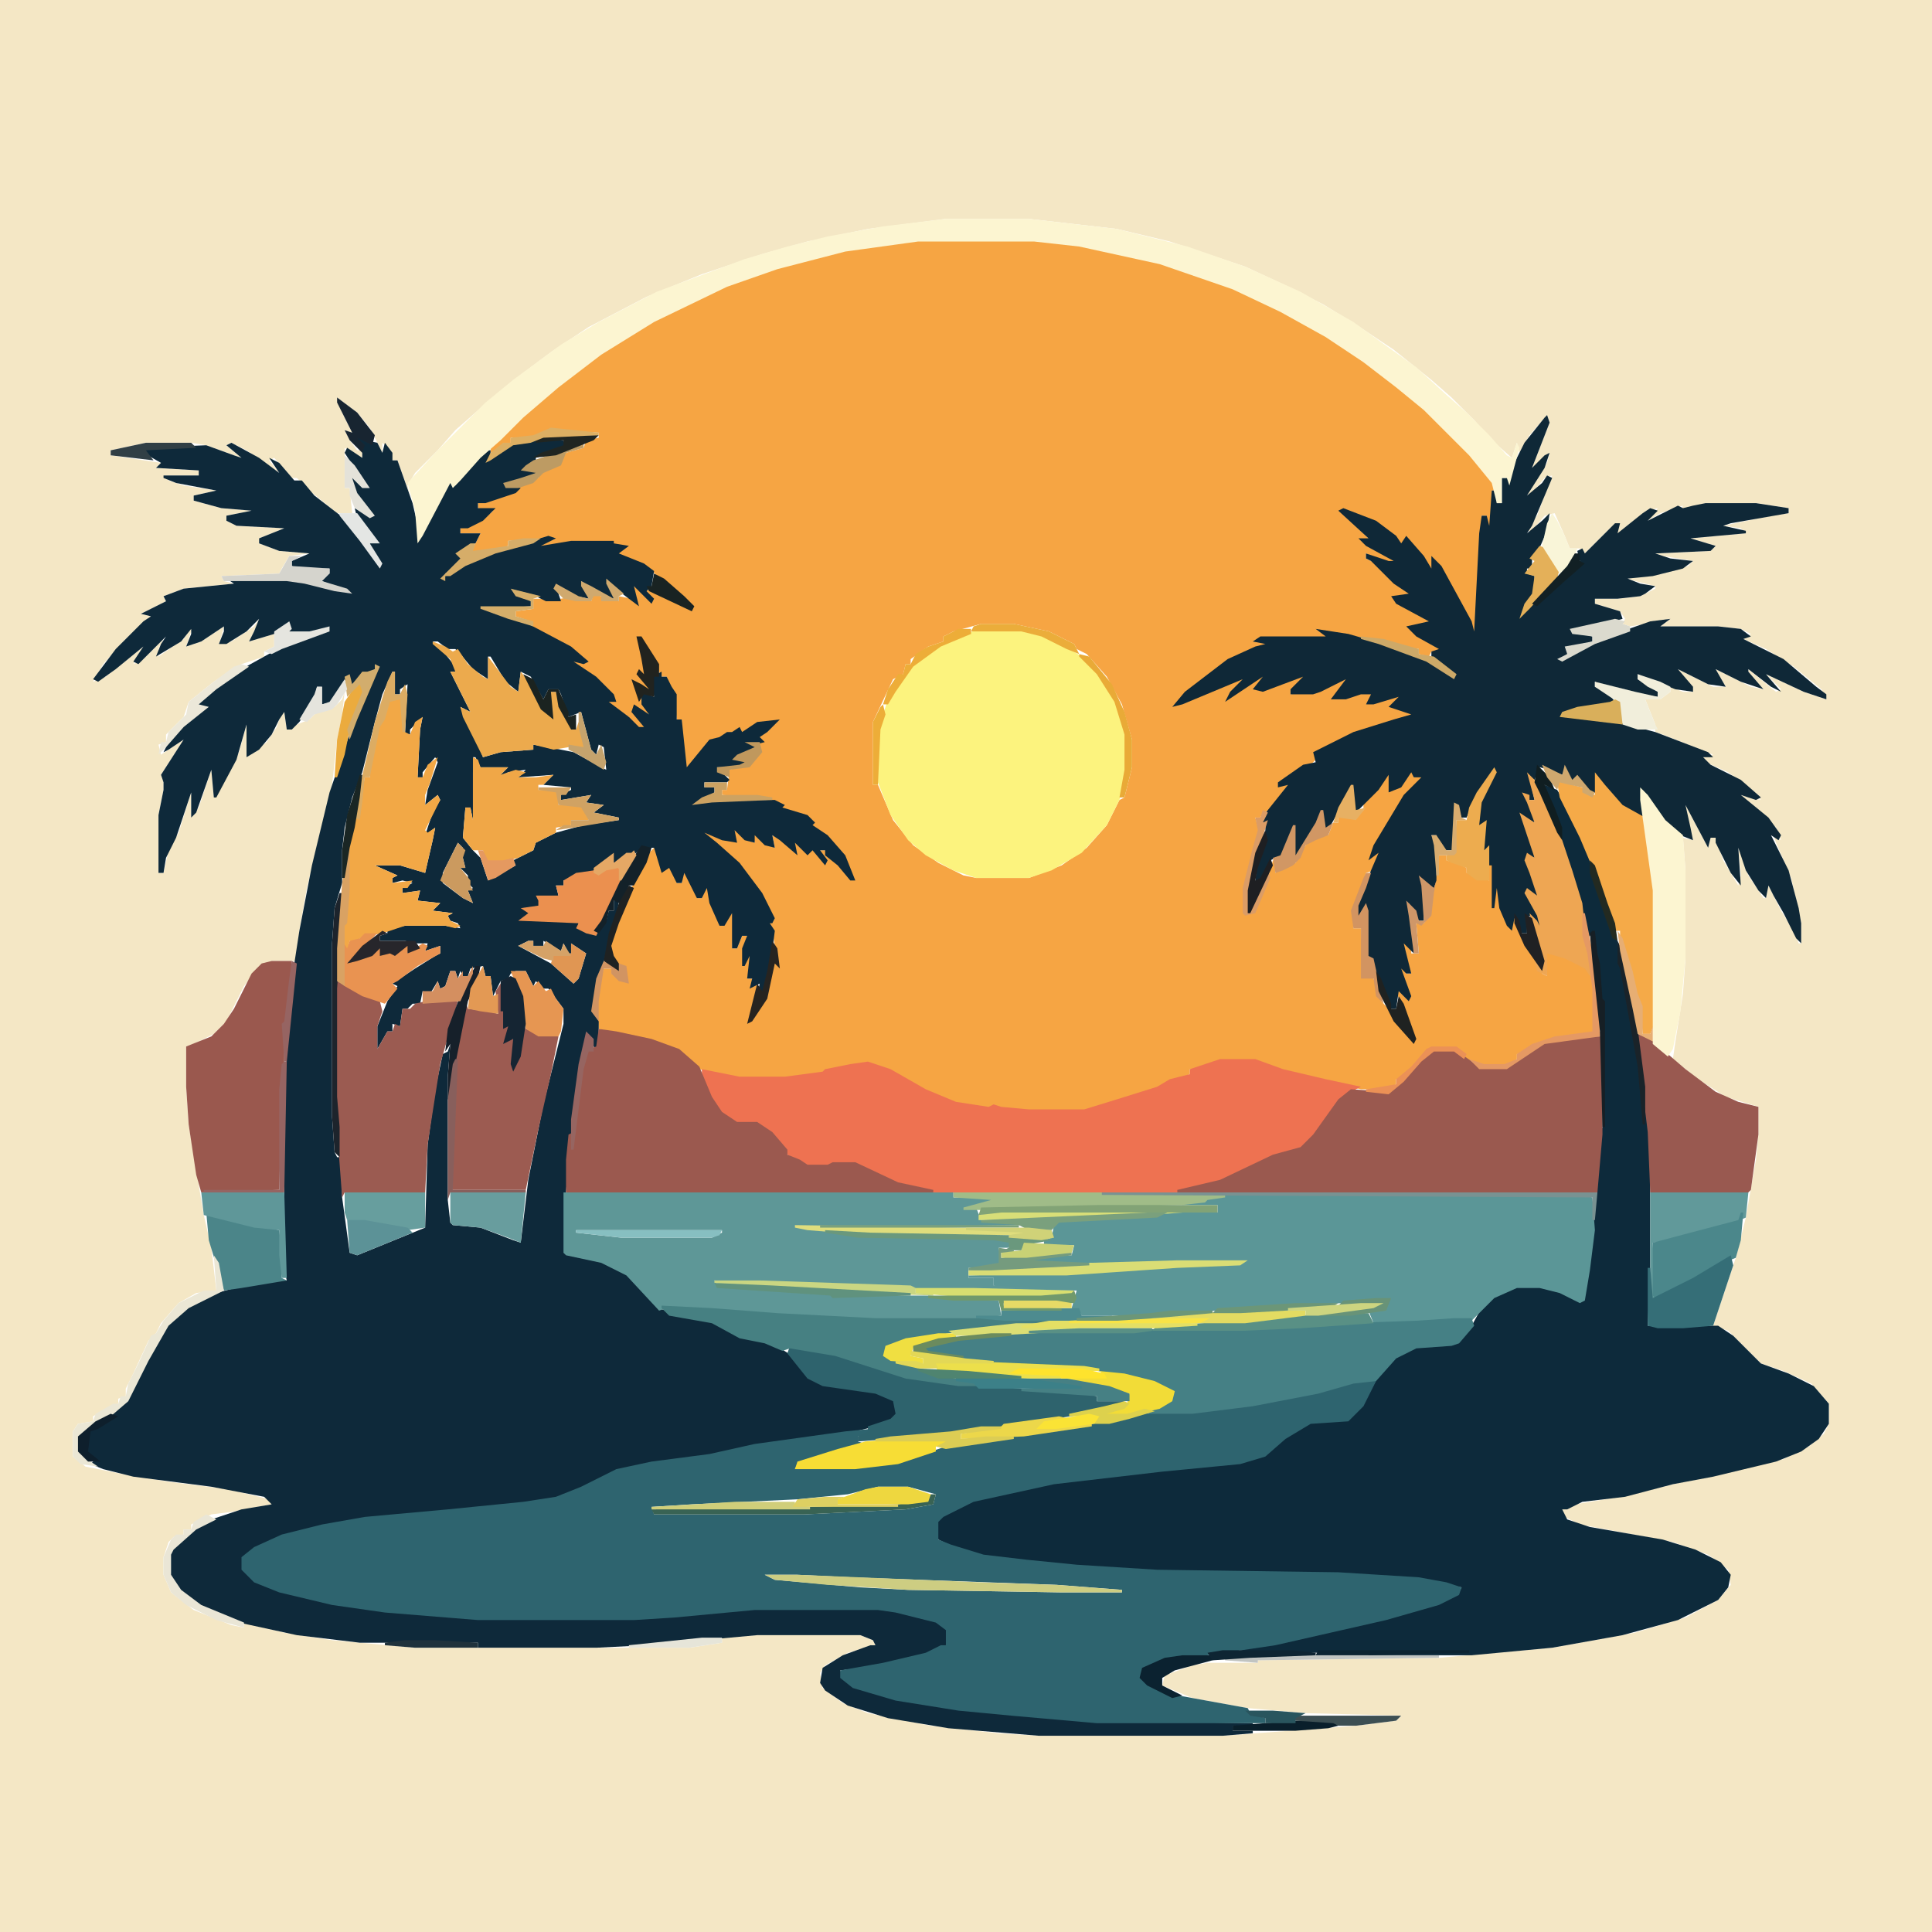<?xml version="1.0" encoding="UTF-8"?>  <svg version="1.1" xmlns="http://www.w3.org/2000/svg" viewBox="0 0 768 768">
  <!-- Created by: https://svgatlas.com --> <path d="M0,0 L768,0 L768,768 L0,768 Z M376,87 L345,91 L321,96 L303,101 L279,109 L257,118 L234,130 L219,140 L203,152 L189,164 L181,171 L174,179 L165,188 L162,193 L163,197 L158,183 L156,183 L155,179 L152,176 L152,180 L147,170 L142,164 L134,158 L136,164 L140,172 L137,171 L139,175 L142,179 L144,179 L144,182 L137,178 L137,194 L139,194 L140,204 L134,204 L123,195 L118,190 L116,190 L109,182 L107,183 L111,188 L98,179 L92,176 L90,177 L96,182 L93,181 L82,177 L76,176 L58,176 L44,179 L44,181 L64,184 L62,186 L79,187 L79,189 L65,189 L67,191 L73,193 L86,195 L77,197 L77,199 L88,202 L100,203 L90,205 L90,207 L94,209 L113,210 L103,214 L103,216 L111,219 L123,220 L115,221 L112,226 L111,228 L88,229 L89,231 L93,232 L73,234 L65,237 L66,239 L56,244 L60,245 L50,254 L41,264 L37,271 L42,269 L52,261 L57,257 L53,264 L57,262 L65,254 L63,258 L63,261 L73,254 L77,248 L75,254 L74,257 L80,255 L89,249 L88,253 L87,256 L92,255 L101,249 L103,246 L101,251 L99,255 L109,252 L109,257 L105,259 L105,261 L96,264 L91,267 L85,271 L75,279 L73,285 L66,292 L66,295 L63,296 L64,300 L73,294 L64,308 L65,311 L65,314 L63,324 L63,347 L65,347 L67,338 L71,331 L76,315 L76,325 L79,321 L84,306 L85,317 L88,313 L95,299 L98,288 L98,301 L106,295 L110,289 L112,283 L113,283 L114,290 L118,288 L123,286 L126,283 L133,281 L136,278 L137,275 L136,284 L134,294 L132,312 L128,328 L122,353 L119,370 L118,382 L108,382 L103,384 L97,392 L90,406 L85,411 L77,415 L74,416 L74,432 L75,447 L81,483 L84,496 L86,513 L78,514 L71,518 L64,526 L62,530 L59,533 L53,546 L50,552 L50,555 L47,556 L47,558 L42,560 L37,563 L37,565 L31,566 L29,569 L29,579 L34,583 L49,586 L67,589 L91,592 L107,596 L108,598 L92,601 L84,602 L80,604 L76,606 L76,608 L73,608 L73,610 L69,611 L67,613 L65,619 L65,626 L68,633 L77,640 L92,646 L97,647 L97,645 L113,649 L132,652 L165,655 L274,655 L287,653 L287,651 L301,650 L342,650 L347,652 L348,654 L337,657 L328,662 L326,665 L327,671 L335,677 L345,681 L370,686 L397,689 L413,690 L486,690 L539,686 L555,684 L557,682 L519,681 L496,679 L474,675 L462,670 L463,666 L474,662 L480,661 L500,661 L500,660 L572,659 L617,655 L650,649 L670,643 L683,636 L688,630 L687,624 L679,618 L665,613 L644,609 L628,606 L622,603 L621,600 L626,598 L638,596 L649,594 L673,588 L684,586 L709,580 L719,575 L725,570 L727,566 L727,558 L720,550 L709,545 L700,542 L695,537 L687,529 L681,527 L690,500 L694,484 L698,461 L699,451 L699,440 L686,436 L675,429 L665,421 L666,414 L669,395 L670,381 L670,346 L669,333 L673,334 L670,323 L670,320 L679,337 L680,333 L682,333 L685,342 L691,352 L692,348 L691,337 L695,348 L701,357 L702,357 L703,352 L708,362 L713,370 L715,375 L716,375 L716,367 L712,349 L706,335 L705,332 L708,334 L706,329 L701,324 L692,316 L700,318 L695,313 L687,307 L678,303 L677,301 L681,300 L661,292 L658,291 L658,288 L654,278 L660,278 L664,275 L664,273 L669,275 L673,275 L671,271 L667,266 L681,273 L686,273 L682,266 L686,268 L696,273 L701,274 L695,267 L695,266 L706,275 L708,274 L702,268 L717,275 L726,278 L724,274 L713,265 L702,258 L693,254 L696,252 L692,250 L683,249 L660,249 L664,246 L654,248 L648,249 L645,248 L646,246 L644,243 L634,240 L634,238 L643,238 L652,237 L658,234 L658,233 L650,231 L647,230 L661,228 L671,225 L673,223 L661,221 L658,220 L680,219 L682,217 L672,214 L694,212 L692,210 L685,209 L704,205 L711,204 L711,202 L698,200 L678,200 L668,203 L669,201 L660,204 L655,207 L659,202 L655,203 L647,209 L642,213 L644,208 L640,210 L630,220 L628,218 L624,218 L622,213 L618,204 L614,205 L609,211 L607,211 L611,205 L617,189 L614,190 L609,196 L607,197 L615,184 L616,180 L609,186 L616,168 L615,165 L608,173 L604,180 L603,176 L601,182 L593,175 L586,167 L577,158 L569,151 L554,139 L539,129 L526,121 L510,113 L495,106 L465,96 L444,91 L409,87 Z " fill="#F4E7C5" transform="translate(0,0)"/> <path d="M0,0 L46,0 L70,3 L96,9 L125,19 L152,32 L168,42 L185,54 L198,65 L208,74 L223,89 L229,97 L230,100 L228,100 L228,114 L226,115 L226,110 L224,110 L222,159 L220,156 L216,146 L205,127 L205,133 L201,128 L194,119 L192,122 L187,117 L182,113 L168,108 L175,115 L180,120 L176,120 L182,123 L191,128 L190,130 L178,125 L178,127 L182,129 L191,138 L197,141 L197,142 L189,143 L197,148 L204,152 L201,154 L195,155 L204,161 L209,163 L209,164 L204,164 L203,166 L199,165 L199,163 L193,162 L180,159 L160,156 L164,159 L136,159 L139,162 L129,165 L119,171 L109,179 L102,185 L127,175 L131,174 L126,179 L124,182 L135,174 L138,174 L134,179 L139,178 L153,173 L155,174 L150,179 L148,179 L148,181 L160,179 L171,174 L169,178 L165,182 L174,181 L179,179 L182,180 L178,185 L189,181 L192,182 L188,186 L196,188 L207,189 L207,190 L189,192 L173,197 L158,204 L159,206 L156,209 L147,214 L143,216 L146,216 L148,217 L140,227 L137,228 L136,230 L134,230 L136,237 L133,246 L130,258 L130,268 L133,268 L139,254 L141,247 L142,247 L142,252 L147,248 L150,248 L154,241 L159,237 L163,237 L165,232 L167,232 L167,230 L174,230 L177,227 L177,224 L184,217 L187,211 L188,211 L188,218 L187,220 L193,216 L196,210 L197,214 L201,213 L195,220 L183,239 L181,244 L184,242 L181,251 L178,252 L175,261 L173,267 L173,274 L176,274 L177,292 L181,294 L184,303 L188,307 L194,316 L197,318 L190,299 L191,297 L195,301 L191,290 L192,288 L194,292 L196,292 L191,280 L192,277 L196,282 L196,284 L199,284 L198,272 L201,272 L203,269 L204,260 L206,253 L207,245 L210,245 L210,247 L216,249 L218,250 L218,252 L227,255 L226,253 L226,247 L229,248 L229,258 L231,257 L232,266 L235,273 L237,270 L244,284 L248,292 L250,293 L249,284 L252,283 L257,285 L266,290 L268,293 L269,298 L269,315 L268,316 L253,318 L244,321 L240,324 L238,324 L238,326 L233,329 L225,329 L218,326 L214,322 L204,322 L198,327 L192,334 L190,334 L190,336 L186,338 L176,338 L162,335 L138,329 L134,327 L120,327 L111,330 L108,330 L108,332 L96,337 L86,341 L73,345 L66,347 L44,347 L33,346 L29,345 L27,346 L12,343 L-5,335 L-15,329 L-24,328 L-29,330 L-37,331 L-38,332 L-53,334 L-71,334 L-87,330 L-95,323 L-106,319 L-127,314 L-128,300 L-125,290 L-122,290 L-122,292 L-117,294 L-116,294 L-117,289 L-120,288 L-123,284 L-121,275 L-115,260 L-107,244 L-104,241 L-102,249 L-101,250 L-99,248 L-96,254 L-96,256 L-94,256 L-93,250 L-91,254 L-88,260 L-88,262 L-86,262 L-85,256 L-83,258 L-81,266 L-79,273 L-76,270 L-73,267 L-74,282 L-72,282 L-70,277 L-68,277 L-69,288 L-67,284 L-66,286 L-68,294 L-66,294 L-66,297 L-64,296 L-66,307 L-66,310 L-61,302 L-59,295 L-58,286 L-56,287 L-58,275 L-61,271 L-60,269 L-58,270 L-65,257 L-73,247 L-83,239 L-87,235 L-80,237 L-73,239 L-74,234 L-68,239 L-65,240 L-66,235 L-61,240 L-57,242 L-58,237 L-54,239 L-49,244 L-50,238 L-45,243 L-44,244 L-42,242 L-39,245 L-39,243 L-37,243 L-32,248 L-27,253 L-29,247 L-36,238 L-43,233 L-42,231 L-50,228 L-59,226 L-57,224 L-64,222 L-78,221 L-78,219 L-76,219 L-75,211 L-66,208 L-63,203 L-63,200 L-65,198 L-56,192 L-64,193 L-71,197 L-72,195 L-76,198 L-78,198 L-81,200 L-83,199 L-85,203 L-92,211 L-93,211 L-94,200 L-94,191 L-96,191 L-97,181 L-99,181 L-100,174 L-102,174 L-107,164 L-110,160 L-110,162 L-108,169 L-108,174 L-111,173 L-106,179 L-107,181 L-114,175 L-109,185 L-107,189 L-111,187 L-113,186 L-111,191 L-107,196 L-112,194 L-115,192 L-115,190 L-119,188 L-125,183 L-122,183 L-124,179 L-133,171 L-139,167 L-137,166 L-133,167 L-143,160 L-153,155 L-154,152 L-160,150 L-160,148 L-153,147 L-153,143 L-142,143 L-137,142 L-130,144 L-129,141 L-126,142 L-126,144 L-119,144 L-119,142 L-114,143 L-112,144 L-115,137 L-111,139 L-106,143 L-109,139 L-103,141 L-90,147 L-96,140 L-106,132 L-116,127 L-121,125 L-118,123 L-125,122 L-125,121 L-138,121 L-151,123 L-148,120 L-147,119 L-163,120 L-163,122 L-173,125 L-178,125 L-174,117 L-182,117 L-182,115 L-170,109 L-169,108 L-175,107 L-175,105 L-160,100 L-158,97 L-151,95 L-150,92 L-143,90 L-140,85 L-133,83 L-132,80 L-127,79 L-127,77 L-146,76 L-153,79 L-162,79 L-162,81 L-170,85 L-170,82 L-158,71 L-146,60 L-126,45 L-105,32 L-83,21 L-62,13 L-41,7 L-23,3 Z M25,153 L14,156 L10,158 L10,160 L4,162 L-3,167 L-3,169 L-5,169 L-6,173 L-10,175 L-18,192 L-18,217 L-16,217 L-10,231 L-2,241 L8,248 L18,253 L23,254 L44,254 L57,249 L67,242 L75,233 L80,223 L82,222 L85,210 L85,199 L81,185 L75,174 L67,165 L63,163 L62,161 L52,156 L38,153 Z " fill="#F6A543" transform="translate(365,95)"/> <path d="M0,0 L4,2 L9,3 L11,7 L12,3 L15,7 L15,10 L17,10 L23,27 L26,40 L37,19 L39,18 L40,20 L47,11 L52,6 L54,6 L54,9 L63,3 L70,2 L83,2 L84,5 L72,9 L72,10 L80,11 L80,12 L68,13 L73,14 L70,17 L60,20 L66,21 L64,23 L52,27 L49,27 L49,29 L56,29 L51,34 L45,37 L42,37 L42,39 L50,39 L48,43 L41,47 L43,50 L36,55 L36,56 L50,48 L67,43 L77,40 L80,41 L74,44 L86,42 L103,42 L103,43 L109,44 L105,47 L115,51 L119,54 L118,60 L116,62 L119,65 L118,67 L111,60 L112,64 L113,68 L105,62 L101,59 L103,62 L103,65 L99,64 L90,58 L93,63 L93,65 L88,64 L80,60 L82,66 L76,66 L72,64 L63,62 L70,66 L70,68 L52,69 L69,75 L86,84 L93,90 L91,91 L87,90 L96,96 L103,103 L104,106 L101,106 L109,112 L113,116 L115,116 L110,110 L111,107 L117,111 L114,107 L114,102 L119,104 L118,96 L122,94 L122,96 L124,96 L126,100 L128,103 L128,113 L130,113 L132,132 L141,121 L145,120 L148,118 L150,118 L153,116 L154,118 L160,114 L169,113 L164,118 L161,120 L163,122 L159,123 L160,125 L152,128 L156,130 L153,132 L144,132 L147,135 L149,137 L148,138 L139,138 L139,140 L143,140 L143,142 L137,146 L142,145 L167,145 L171,147 L170,148 L180,151 L183,154 L182,155 L188,159 L195,167 L199,177 L197,177 L192,171 L187,167 L187,165 L185,165 L188,169 L187,171 L182,165 L180,167 L175,162 L176,167 L169,161 L166,159 L167,164 L163,163 L159,159 L159,162 L155,161 L151,157 L152,162 L146,161 L139,158 L144,162 L153,170 L162,182 L167,192 L166,194 L165,194 L167,197 L165,213 L162,225 L160,223 L161,218 L157,220 L158,216 L156,216 L157,207 L155,211 L154,211 L154,204 L156,199 L154,199 L152,204 L150,204 L150,190 L147,195 L145,195 L141,186 L140,180 L138,184 L136,184 L131,174 L130,178 L128,178 L125,172 L122,174 L119,164 L114,164 L112,166 L106,169 L103,170 L102,167 L94,174 L87,176 L83,177 L83,179 L80,179 L81,183 L73,184 L76,187 L71,189 L67,192 L89,193 L89,196 L93,198 L97,197 L100,193 L101,189 L103,189 L103,185 L105,185 L104,193 L101,202 L98,213 L96,219 L95,229 L97,233 L97,246 L95,243 L93,238 L91,245 L88,264 L85,288 L84,301 L84,325 L101,329 L110,335 L121,347 L129,350 L142,352 L153,358 L166,361 L174,366 L181,375 L191,378 L207,380 L215,384 L216,389 L211,393 L195,397 L153,403 L135,407 L111,410 L99,414 L83,422 L76,424 L50,427 L12,430 L-8,433 L-26,437 L-38,442 L-44,446 L-44,451 L-38,456 L-23,461 L-4,465 L21,468 L49,470 L111,470 L151,467 L159,466 L208,466 L228,470 L234,473 L236,475 L235,481 L227,485 L210,489 L193,491 L195,495 L201,498 L220,503 L250,507 L280,510 L295,511 L357,512 L357,513 L349,513 L349,515 L357,515 L357,516 L345,517 L272,517 L236,514 L212,510 L196,505 L187,499 L185,496 L186,490 L194,485 L205,481 L207,481 L206,479 L201,477 L160,477 L116,481 L96,482 L49,482 L49,480 L2,480 L-23,477 L-46,472 L-63,465 L-72,457 L-74,453 L-74,445 L-67,437 L-60,432 L-45,427 L-33,425 L-36,422 L-57,418 L-88,414 L-100,411 L-105,409 L-103,407 L-107,404 L-106,396 L-97,391 L-96,388 L-91,384 L-83,368 L-77,357 L-69,348 L-59,342 L-40,337 L-35,336 L-27,336 L-28,332 L-28,261 L-26,232 L-24,210 L-22,197 L-17,171 L-10,142 L1,110 L9,92 L8,93 L4,96 L2,96 L-2,100 L-3,96 L-9,106 L-13,107 L-13,100 L-15,100 L-16,105 L-22,114 L-25,117 L-27,117 L-28,110 L-30,113 L-33,119 L-38,125 L-43,128 L-43,115 L-47,129 L-55,144 L-56,144 L-57,133 L-63,150 L-65,152 L-65,142 L-71,160 L-75,168 L-76,174 L-78,174 L-78,151 L-76,141 L-76,138 L-77,135 L-68,121 L-74,125 L-76,126 L-74,122 L-67,114 L-59,108 L-64,108 L-59,103 L-45,93 L-27,83 L-12,78 L-15,78 L-18,79 L-27,79 L-27,76 L-32,79 L-42,82 L-40,78 L-38,73 L-43,78 L-51,83 L-54,83 L-52,78 L-52,76 L-61,82 L-67,84 L-65,79 L-65,77 L-69,82 L-79,88 L-77,83 L-75,80 L-76,81 L-86,91 L-88,90 L-84,84 L-95,93 L-102,98 L-104,97 L-95,85 L-84,74 L-81,72 L-85,71 L-75,66 L-76,64 L-68,61 L-48,59 L-51,57 L-27,57 L-13,60 L-3,62 L-13,58 L-12,55 L-10,55 L-10,53 L-22,53 L-25,52 L-25,50 L-18,47 L-30,46 L-38,43 L-38,41 L-28,37 L-47,36 L-51,34 L-51,32 L-41,30 L-53,29 L-64,26 L-64,24 L-55,22 L-71,19 L-76,17 L-76,16 L-62,16 L-62,14 L-79,13 L-77,11 L-84,7 L-83,5 L-59,4 L-48,8 L-45,9 L-51,4 L-49,3 L-38,9 L-30,15 L-34,9 L-30,11 L-24,18 L-21,18 L-16,24 L-3,34 L6,46 L9,50 L6,45 L6,43 L9,42 L1,33 L0,29 L7,32 L0,23 L-2,19 L-1,16 L5,21 L-4,7 L-3,5 L3,9 L3,4 Z M31,82 L36,87 L40,92 L40,94 L38,94 L40,98 L46,110 L42,108 L44,113 L49,123 L51,128 L58,126 L71,125 L71,123 L82,125 L87,126 L98,132 L100,133 L99,124 L97,123 L96,127 L94,125 L90,110 L85,112 L82,103 L81,101 L77,101 L75,105 L70,96 L66,94 L65,102 L60,98 L54,88 L53,88 L53,97 L47,93 L42,87 L40,85 L37,85 L33,82 Z M15,94 L11,103 L8,114 L3,134 L-1,144 L-4,156 L-5,165 L-5,178 L-8,188 L-9,202 L-9,271 L-8,285 L-7,287 L-5,287 L-5,303 L-2,325 L1,326 L28,315 L29,282 L32,260 L35,246 L37,245 L38,242 L37,255 L37,304 L38,313 L39,314 L50,315 L63,320 L66,321 L69,296 L75,266 L83,234 L83,228 L80,224 L77,220 L75,220 L72,217 L71,219 L68,213 L64,213 L62,214 L61,216 L58,217 L55,223 L54,215 L52,215 L51,211 L46,212 L45,215 L43,215 L42,213 L41,216 L40,213 L38,213 L36,219 L34,220 L33,217 L30,222 L27,221 L26,226 L23,226 L21,228 L19,228 L18,235 L15,234 L15,237 L13,237 L9,244 L9,235 L13,225 L17,219 L15,218 L24,212 L32,207 L34,206 L34,203 L28,205 L29,202 L24,202 L20,201 L10,201 L10,199 L13,198 L13,196 L20,195 L36,195 L42,196 L41,194 L38,193 L37,191 L39,190 L31,189 L34,186 L25,185 L26,181 L19,182 L19,180 L23,178 L19,177 L15,178 L15,176 L17,175 L8,171 L18,171 L28,174 L31,161 L32,156 L28,159 L31,150 L34,145 L33,143 L28,147 L29,141 L33,130 L32,128 L27,134 L27,136 L25,136 L26,117 L27,112 L22,117 L22,119 L20,119 L21,99 L18,101 L18,103 L16,103 L16,94 Z M47,128 L48,134 L47,134 L47,153 L46,148 L44,148 L43,160 L47,165 L50,168 L53,177 L57,175 L64,171 L63,169 L71,165 L72,162 L80,158 L91,155 L105,153 L105,152 L95,150 L99,147 L92,146 L94,143 L82,145 L82,143 L86,141 L86,140 L75,139 L79,135 L65,136 L68,133 L61,134 L57,136 L58,135 L61,132 L50,132 L48,128 Z M41,162 L35,174 L35,178 L43,184 L47,186 L45,181 L47,180 L45,178 L45,175 L42,172 L44,172 L43,168 L43,164 Z M69,201 L65,203 L78,210 L87,218 L89,216 L92,206 L86,202 L87,206 L85,206 L83,202 L82,205 L75,201 L75,203 L71,203 L71,201 Z " fill="#0E293A" transform="translate(141,173)"/> <path d="M0,0 L5,2 L11,12 L18,27 L20,38 L28,61 L29,62 L30,71 L33,83 L38,112 L39,128 L41,128 L42,138 L42,192 L41,215 L69,215 L75,219 L82,226 L86,230 L97,234 L107,239 L113,246 L113,254 L109,260 L102,265 L92,269 L67,275 L51,278 L32,283 L15,285 L9,288 L7,288 L9,292 L18,295 L47,300 L60,304 L70,309 L74,314 L73,319 L69,324 L53,332 L31,338 L3,343 L-29,346 L-70,346 L-70,345 L-115,345 L-121,344 L-121,343 L-97,339 L-69,332 L-57,329 L-40,324 L-34,321 L-33,319 L-50,316 L-82,314 L-154,313 L-197,310 L-218,308 L-233,304 L-241,300 L-242,293 L-236,288 L-223,283 L-195,277 L-152,272 L-121,269 L-111,266 L-100,257 L-93,253 L-78,252 L-71,244 L-65,233 L-58,226 L-51,223 L-37,222 L-32,219 L-29,215 L-24,206 L-17,201 L-11,199 L-2,199 L8,202 L15,205 L18,188 L21,155 L22,139 L23,136 L23,86 L22,85 L21,68 L20,67 L19,59 L17,61 L13,44 L7,25 L5,14 L0,3 Z " fill="#0D2A3B" transform="translate(614,312)"/> <path d="M0,0 L4,1 L-1,11 L-7,17 L-22,18 L-32,24 L-40,31 L-50,34 L-81,37 L-124,42 L-156,49 L-168,55 L-170,57 L-170,64 L-165,66 L-152,70 L-135,72 L-115,74 L-83,76 L-11,77 L21,79 L32,81 L38,83 L37,86 L29,90 L8,96 L-14,101 L-36,106 L-63,110 L-80,112 L-89,116 L-88,120 L-80,125 L-69,127 L-47,131 L-46,133 L-40,135 L-40,137 L-107,137 L-141,134 L-162,132 L-187,128 L-204,123 L-209,119 L-209,116 L-192,113 L-175,109 L-169,106 L-167,106 L-167,100 L-171,97 L-187,93 L-194,92 L-243,92 L-275,95 L-291,96 L-353,96 L-390,93 L-411,90 L-432,85 L-442,81 L-447,76 L-447,71 L-442,67 L-431,62 L-415,58 L-398,55 L-365,52 L-335,49 L-322,47 L-312,43 L-298,36 L-284,33 L-261,30 L-243,26 L-207,21 L-197,20 L-199,23 L-202,23 L-202,25 L-199,26 L-210,29 L-226,34 L-227,36 L-203,35 L-182,32 L-167,27 L-136,22 L-102,17 L-89,14 L-59,12 L-28,7 L-7,2 Z M-194,43 L-206,46 L-226,48 L-268,50 L-284,51 L-283,54 L-223,54 L-183,52 L-172,50 L-171,46 L-182,43 Z M-239,78 L-235,80 L-201,83 L-182,84 L-121,85 L-97,85 L-97,84 L-123,82 L-205,79 L-226,78 Z " fill="#2E646F" transform="translate(543,548)"/> <path d="M0,0 L1,3 L-6,21 L-1,16 L1,15 L-1,21 L-8,32 L-2,27 L0,24 L2,25 L-6,44 L-8,47 L-2,42 L1,39 L0,46 L-4,55 L-6,57 L-6,61 L-8,61 L-8,63 L-5,64 L-5,71 L-10,79 L-7,76 L-2,73 L8,64 L13,58 L12,54 L14,53 L15,55 L27,43 L29,43 L28,47 L38,39 L41,37 L44,38 L40,42 L52,36 L54,37 L58,36 L63,35 L83,35 L96,37 L96,39 L73,43 L70,44 L79,46 L79,47 L57,49 L67,52 L65,54 L43,55 L49,57 L58,58 L54,61 L42,64 L32,65 L37,67 L43,68 L39,71 L37,72 L28,73 L19,73 L19,75 L29,78 L30,81 L15,85 L10,86 L18,88 L18,90 L8,93 L8,95 L6,97 L21,89 L41,82 L49,81 L45,84 L68,84 L77,85 L81,88 L78,89 L94,97 L107,108 L111,111 L111,113 L102,110 L87,103 L93,110 L89,108 L80,101 L80,102 L86,109 L77,106 L69,102 L67,101 L71,108 L64,107 L52,101 L58,108 L58,110 L51,109 L38,104 L36,103 L36,105 L40,107 L44,110 L44,112 L35,111 L23,108 L19,106 L19,108 L24,110 L27,114 L20,116 L9,118 L6,119 L24,121 L43,126 L64,134 L66,136 L62,136 L65,139 L77,145 L85,152 L83,153 L77,151 L88,160 L93,167 L92,169 L89,167 L96,181 L100,196 L101,202 L101,210 L99,208 L94,198 L90,191 L88,187 L87,192 L84,189 L79,181 L76,172 L77,187 L73,182 L67,170 L67,168 L65,168 L64,172 L55,155 L57,164 L58,169 L53,167 L45,160 L38,149 L39,160 L33,158 L25,151 L20,144 L21,151 L16,149 L12,144 L10,146 L7,141 L6,143 L1,141 L-3,140 L-5,145 L-7,144 L-5,153 L-7,153 L-8,153 L-5,158 L-5,162 L-9,160 L-8,164 L-5,174 L-5,176 L-8,175 L-5,187 L-3,193 L-8,189 L-2,200 L-3,204 L-7,199 L-8,200 L-8,206 L-10,206 L-13,200 L-14,205 L-16,203 L-19,196 L-20,188 L-21,196 L-22,196 L-22,179 L-23,179 L-24,173 L-26,175 L-26,168 L-25,162 L-28,164 L-27,154 L-22,143 L-29,153 L-32,160 L-34,160 L-36,155 L-37,173 L-41,173 L-44,169 L-44,167 L-46,167 L-44,171 L-44,185 L-45,188 L-48,187 L-50,185 L-49,187 L-49,201 L-51,201 L-55,194 L-53,204 L-53,214 L-57,210 L-56,214 L-54,222 L-56,222 L-58,220 L-54,231 L-55,233 L-59,229 L-60,236 L-62,236 L-66,227 L-68,222 L-69,222 L-70,216 L-72,220 L-72,195 L-75,202 L-76,202 L-76,195 L-67,174 L-71,177 L-69,171 L-57,151 L-50,144 L-53,144 L-54,142 L-58,148 L-63,150 L-63,143 L-67,149 L-76,158 L-77,158 L-78,149 L-86,163 L-89,165 L-90,159 L-95,169 L-100,177 L-101,174 L-101,165 L-106,178 L-108,176 L-110,177 L-114,185 L-116,185 L-115,176 L-112,169 L-112,162 L-115,162 L-103,147 L-107,148 L-107,146 L-97,139 L-92,138 L-93,134 L-77,126 L-61,121 L-54,119 L-63,116 L-59,112 L-69,115 L-72,115 L-70,111 L-74,111 L-80,113 L-86,113 L-80,105 L-90,110 L-93,111 L-102,111 L-102,109 L-97,104 L-113,110 L-117,109 L-113,104 L-122,110 L-128,114 L-126,110 L-121,105 L-145,115 L-149,116 L-144,110 L-127,97 L-116,92 L-112,91 L-117,90 L-114,88 L-88,88 L-92,85 L-79,87 L-58,93 L-46,98 L-37,104 L-41,100 L-46,96 L-46,94 L-43,93 L-52,88 L-56,84 L-47,82 L-60,75 L-62,72 L-55,71 L-61,67 L-70,58 L-72,57 L-72,55 L-63,58 L-61,58 L-72,52 L-75,49 L-71,49 L-83,38 L-81,37 L-68,42 L-60,48 L-58,51 L-56,48 L-49,56 L-46,61 L-46,56 L-42,60 L-30,82 L-29,86 L-27,47 L-26,40 L-24,40 L-23,44 L-22,30 L-20,30 L-20,35 L-18,35 L-18,25 L-16,25 L-9,11 L-1,1 Z " fill="#0F2837" transform="translate(615,165)"/> <path d="M0,0 L142,0 L146,1 L147,14 L145,30 L143,42 L141,43 L133,39 L125,37 L116,37 L107,41 L102,46 L98,50 L76,51 L59,51 L57,46 L64,45 L65,42 L28,44 L-3,46 L-22,47 L-30,48 L-57,48 L-58,46 L-61,45 L-59,38 L-78,38 L-90,37 L-92,36 L-92,33 L-102,33 L-102,32 L-63,31 L-19,28 L6,27 L-78,27 L-76,25 L-61,24 L-60,20 L-72,20 L-72,18 L-69,17 L-68,12 L-66,10 L-27,8 L-23,7 L-3,7 L-3,4 L-17,4 L-17,3 L-8,2 L-7,1 Z " fill="#5B9697" transform="translate(487,475)"/> <path d="M0,0 L14,0 L25,4 L42,8 L56,11 L52,13 L46,18 L35,34 L28,37 L17,41 L0,49 L-17,53 L-114,53 L-131,49 L-145,42 L-154,42 L-156,43 L-164,43 L-172,38 L-178,30 L-184,26 L-192,26 L-200,20 L-206,8 L-206,4 L-196,6 L-191,7 L-173,7 L-158,5 L-157,4 L-147,2 L-140,1 L-131,4 L-117,12 L-105,17 L-92,19 L-90,18 L-87,19 L-76,20 L-54,20 L-41,16 L-25,11 L-20,8 L-12,6 L-12,4 Z " fill="#EE7251" transform="translate(485,421)"/> <path d="M0,0 L16,0 L29,4 L40,11 L48,19 L55,31 L58,42 L58,56 L55,68 L50,78 L40,89 L28,96 L19,99 L-2,99 L-11,96 L-22,90 L-29,84 L-36,74 L-41,61 L-41,40 L-37,28 L-28,15 L-18,7 L-10,3 Z " fill="#FCF37E" transform="translate(390,250)"/> <path d="M0,0 L155,0 L155,2 L170,2 L175,3 L175,4 L166,5 L164,6 L166,11 L183,12 L183,13 L97,14 L117,17 L171,18 L178,19 L177,22 L173,22 L174,28 L169,30 L161,30 L161,34 L171,34 L171,37 L185,38 L185,39 L163,39 L78,36 L60,35 L61,37 L106,40 L111,41 L145,41 L173,43 L174,49 L157,51 L124,51 L70,48 L47,46 L41,46 L38,47 L25,33 L15,28 L1,25 L0,24 Z M5,15 L5,16 L23,18 L59,18 L63,16 L63,15 Z " fill="#5E9797" transform="translate(224,474)"/> <path d="M0,0 L1,0 L1,41 L-1,64 L-168,64 L-168,63 L-151,59 L-130,49 L-119,46 L-114,41 L-104,27 L-99,23 L-84,24 L-73,14 L-68,8 L-66,7 L-58,7 L-48,14 L-37,14 L-28,8 L-22,4 L-10,2 L0,2 Z " fill="#9A594F" transform="translate(636,410)"/> <path d="M0,0 L33,0 L68,4 L96,11 L119,19 L141,29 L162,41 L173,49 L187,59 L199,70 L207,77 L216,86 L223,94 L225,95 L227,89 L228,91 L224,106 L223,103 L221,103 L221,113 L219,113 L217,105 L208,94 L190,76 L179,67 L166,57 L151,47 L133,37 L114,28 L85,18 L53,11 L35,9 L-11,9 L-40,13 L-67,20 L-87,27 L-116,41 L-137,54 L-154,67 L-168,79 L-177,88 L-185,95 L-193,104 L-196,107 L-197,105 L-208,126 L-210,129 L-211,116 L-214,105 L-203,93 L-196,86 L-191,81 L-183,73 L-172,64 L-153,50 L-138,41 L-115,29 L-80,16 L-63,11 L-47,7 L-25,3 Z " fill="#FCF5D1" transform="translate(376,87)"/> <path d="M0,0 L7,1 L21,4 L32,8 L40,15 L45,27 L49,33 L55,37 L63,37 L69,41 L75,48 L75,50 L80,52 L83,54 L91,54 L93,53 L102,53 L119,61 L133,64 L133,65 L-13,65 L-13,52 L-12,42 L-10,41 L-7,16 L-4,8 L-1,7 Z " fill="#9B594F" transform="translate(238,409)"/> <path d="M0,0 L7,0 L8,3 L2,10 L-1,11 L-15,12 L-23,16 L-31,25 L-40,26 L-54,30 L-80,35 L-104,38 L-122,38 L-119,36 L-113,33 L-112,29 L-125,24 L-147,20 L-174,19 L-194,17 L-201,15 L-211,13 L-210,11 L-197,8 L-176,6 L-127,5 L-116,4 L-84,4 L-44,2 L-15,1 Z " fill="#458085" transform="translate(578,524)"/> <path d="M0,0 L17,8 L18,12 L16,18 L16,27 L20,20 L22,20 L23,17 L25,18 L26,11 L29,11 L31,9 L35,8 L48,8 L45,19 L41,33 L38,52 L36,65 L35,84 L3,84 L2,86 L-1,46 L-1,3 Z " fill="#9B5B51" transform="translate(134,390)"/> <path d="M0,0 L8,0 L8,7 L6,24 L5,26 L5,40 L4,51 L3,91 L-28,92 L-30,85 L-33,65 L-34,50 L-34,34 L-24,30 L-19,25 L-15,19 L-8,5 L-4,1 Z " fill="#9A584E" transform="translate(108,382)"/> <path d="M0,0 L2,1 L1,2 L1,10 L2,12 L2,17 L4,16 L3,20 L3,22 L5,22 L5,34 L8,26 L9,16 L10,18 L15,20 L23,21 L20,36 L15,58 L10,82 L-19,82 L-19,52 L-18,26 L-14,7 L-13,10 L-5,11 L-1,12 L-2,3 Z " fill="#9C5B51" transform="translate(199,391)"/> <path d="M0,0 L1,0 L2,14 L4,15 L6,10 L9,8 L8,13 L7,32 L9,32 L11,27 L15,24 L12,34 L10,39 L10,43 L15,39 L16,41 L10,53 L11,54 L14,52 L13,57 L10,70 L0,67 L-10,67 L-1,71 L-3,72 L-3,74 L5,73 L3,76 L1,76 L1,78 L8,77 L7,81 L16,82 L13,85 L21,86 L19,87 L20,89 L24,91 L22,92 L18,91 L2,91 L-7,94 L-13,95 L-16,96 L-17,98 L-20,97 L-21,101 L-23,97 L-23,91 L-22,90 L-20,54 L-18,48 L-17,48 L-14,32 L-12,32 L-12,25 L-8,10 L-6,6 L-4,1 Z " fill="#F2A846" transform="translate(159,277)"/> <path d="M0,0 L5,2 L19,14 L31,23 L40,27 L48,29 L48,40 L45,62 L44,63 L5,63 L4,39 L0,6 Z " fill="#995950" transform="translate(651,411)"/> <path d="M0,0 L21,4 L46,12 L67,15 L92,17 L112,18 L122,20 L122,22 L133,22 L130,24 L118,27 L85,32 L56,36 L40,37 L27,38 L27,36 L31,34 L31,32 L40,29 L42,27 L41,22 L34,19 L13,16 L7,13 L-1,3 Z " fill="#2E636D" transform="translate(314,535)"/> <path d="M0,0 L4,5 L11,13 L20,18 L24,47 L24,99 L22,104 L19,104 L18,93 L15,86 L13,75 L10,66 L10,63 L8,63 L5,53 L2,45 L-6,26 L-14,10 L-15,4 L-11,3 L-9,5 L-5,6 L-4,8 L0,9 L0,5 Z " fill="#F5AA48" transform="translate(634,307)"/> <path d="M0,0 L20,1 L46,3 L85,5 L136,5 L154,6 L154,7 L114,11 L93,15 L89,17 L89,20 L98,23 L102,24 L103,26 L117,29 L136,31 L136,32 L118,32 L97,29 L69,20 L51,17 L48,18 L41,15 L31,13 L20,7 L3,4 L0,1 Z " fill="#468082" transform="translate(263,519)"/> <path d="M0,0 L2,1 L3,4 L14,4 L11,7 L17,5 L21,6 L18,8 L25,8 L32,7 L28,11 L26,11 L26,13 L33,13 L34,14 L34,19 L43,19 L46,23 L46,25 L39,25 L39,27 L33,28 L33,30 L25,34 L24,37 L18,40 L10,42 L5,42 L4,37 L0,37 L-4,32 L-3,20 L-1,20 L0,25 L0,6 L0,4 Z " fill="#F0A747" transform="translate(188,301)"/> <path d="M0,0 L3,3 L10,13 L17,19 L18,33 L18,68 L16,89 L13,104 L11,107 L5,102 L5,41 L0,5 Z " fill="#FCF5D1" transform="translate(652,313)"/> <path d="M0,0 L5,2 L8,4 L10,3 L14,9 L20,14 L22,15 L22,6 L25,10 L31,18 L34,20 L35,12 L39,17 L45,28 L47,30 L47,20 L49,20 L53,30 L55,35 L57,35 L58,32 L61,42 L59,43 L54,42 L48,43 L40,41 L40,43 L27,44 L20,46 L12,30 L11,26 L15,28 L9,16 L7,12 L9,12 L7,7 L0,1 Z " fill="#ECAA4D" transform="translate(172,255)"/> <path d="M0,0 L4,4 L12,21 L18,39 L22,52 L24,70 L26,79 L25,81 L23,78 L15,74 L8,72 L8,81 L4,79 L3,75 L6,78 L4,68 L1,56 L4,59 L5,61 L4,57 L-1,48 L0,46 L4,49 L1,40 L-1,35 L0,32 L3,34 L-1,22 L-3,16 L3,20 L0,12 L-2,8 L1,9 L1,11 L3,11 Z " fill="#EEA653" transform="translate(607,307)"/> <path d="M0,0 L19,5 L29,7 L30,17 L30,26 L32,27 L14,30 L7,31 L1,11 Z " fill="#4B8589" transform="translate(82,482)"/> <path d="M0,0 L39,0 L38,10 L31,13 L9,19 L1,20 L2,42 L0,43 Z " fill="#61999A" transform="translate(656,474)"/> <path d="M0,0 L1,0 L0,11 L-2,18 L-7,20 L-28,32 L-34,34 L-35,33 L-35,12 L-20,8 L-1,3 Z " fill="#4B878B" transform="translate(692,482)"/> <path d="M0,0 L4,1 L5,7 L-3,24 L-5,28 L-9,27 L-13,25 L-12,23 L-36,22 L-32,19 L-35,17 L-28,16 L-28,14 L-29,12 L-20,12 L-21,8 L-18,8 L-18,6 L-13,3 L-6,2 L-3,3 Z " fill="#EB904F" transform="translate(242,344)"/> <path d="M0,0 L1,4 L-7,28 L-19,29 L-29,29 L-33,28 L-33,5 L-32,5 L-31,17 L-15,9 Z " fill="#356E77" transform="translate(688,499)"/> <path d="M0,0 L5,0 L0,5 L-6,11 L4,7 L8,5 L7,8 L11,6 L12,8 L18,4 L17,8 L23,4 L25,5 L24,7 L30,5 L30,8 L21,13 L13,19 L11,20 L13,22 L8,28 L-1,25 L-8,21 L-9,19 L-9,3 L-7,6 L-6,3 L-2,2 Z " fill="#E99351" transform="translate(145,371)"/> <path d="M0,0 L59,0 L108,1 L108,2 L101,3 L100,4 L91,5 L11,7 L4,7 L4,6 L15,3 L0,2 Z " fill="#A0BC88" transform="translate(379,474)"/> <path d="M0,0 L30,0 L28,20 L23,18 L12,14 L1,13 L0,12 Z " fill="#689D9E" transform="translate(179,474)"/> <path d="M0,0 L33,0 L34,34 L32,34 L31,25 L31,15 L21,14 L5,10 L1,9 Z " fill="#5F9799" transform="translate(80,474)"/> <path d="M0,0 L21,0 L19,3 L16,3 L16,5 L1,10 L-16,12 L-40,12 L-39,9 L-23,4 L-12,1 Z " fill="#F7DD35" transform="translate(356,572)"/> <path d="M0,0 L32,0 L32,14 L25,15 L1,11 L0,8 Z " fill="#679E9E" transform="translate(137,474)"/> <path d="M0,0 L13,0 L86,3 L116,4 L142,6 L142,7 L118,7 L57,6 L25,4 L4,2 Z " fill="#CDCD82" transform="translate(304,626)"/> <path d="M0,0 L1,2 L-5,14 L-6,23 L-3,21 L-4,33 L-2,31 L-2,45 L-7,45 L-11,42 L-11,40 L-17,38 L-19,37 L-19,35 L-16,34 L-15,21 L-11,21 L-10,16 L-7,10 Z " fill="#EDAC4F" transform="translate(594,305)"/> <path d="M0,0 L10,1 L22,4 L30,8 L29,12 L24,15 L11,18 L2,18 L3,16 L11,13 L12,9 L-5,5 L-13,4 L-13,3 L2,2 Z " fill="#F2DC37" transform="translate(437,545)"/> <path d="M0,0 L28,0 L25,2 L0,3 L-44,6 L-83,6 L-83,4 L-74,3 L-35,1 Z " fill="#DADD75" transform="translate(468,501)"/> <path d="M0,0 L4,0 L6,0 L9,6 L11,4 L14,8 L16,7 L18,11 L21,15 L20,24 L19,26 L11,26 L6,23 L4,10 Z " fill="#E69652" transform="translate(203,386)"/> <path d="M0,0 L7,0 L9,4 L-20,6 L-43,7 L-79,7 L-77,5 L-42,3 L-23,1 Z " fill="#599085" transform="translate(537,522)"/> <path d="M0,0 L2,3 L4,14 L-10,21 L-18,28 L-26,42 L-34,58 L-41,64 L-50,69 L-53,72 L-53,78 L-49,82 L-46,84 L-53,83 L-56,80 L-56,70 L-54,67 L-48,66 L-47,63 L-40,59 L-38,59 L-37,56 L-35,56 L-34,51 L-30,43 L-25,32 L-23,31 L-20,26 L-14,19 L-4,14 L1,14 Z " fill="#EBE7D5" transform="translate(85,499)"/> <path d="M0,0 L9,3 L13,5 L13,7 L9,10 L3,10 L7,20 L8,22 L0,22 L-6,20 L-8,11 L-17,5 L-17,3 L-1,7 L8,9 L8,7 L4,5 L0,2 Z " fill="#F1EEDB" transform="translate(651,268)"/> <path d="M0,0 L197,0 L196,11 L195,11 L195,2 L0,1 Z " fill="#799292" transform="translate(438,474)"/> <path d="M0,0 L2,1 L5,8 L6,19 L4,32 L1,38 L0,35 L1,25 L-3,27 L-1,20 L-3,21 L-3,14 L-4,14 L-4,5 L-4,2 Z " fill="#152533" transform="translate(203,388)"/> <path d="M0,0 L68,1 L91,2 L93,4 L30,4 L5,2 L0,1 Z " fill="#DFDD7D" transform="translate(316,487)"/> <path d="M0,0 L2,0 L1,4 L-10,6 L-50,8 L-110,8 L-111,6 L-48,5 L-13,4 L-1,2 Z " fill="#396354" transform="translate(370,594)"/> <path d="M0,0 L7,0 L24,3 L26,5 L4,14 L1,13 Z " fill="#5C9297" transform="translate(138,485)"/> <path d="M0,0 L13,0 L61,2 L67,3 L67,4 L35,4 L51,5 L52,7 L36,7 L15,5 L3,4 Z " fill="#ECDF4B" transform="translate(370,541)"/> <path d="M0,0 L12,0 L21,3 L20,6 L12,7 L-16,7 L-16,5 L-5,1 Z " fill="#EED73F" transform="translate(349,591)"/> <path d="M0,0 L72,0 L72,1 L58,2 L10,4 L-9,4 L-9,2 Z " fill="#D8DE78" transform="translate(398,481)"/> <path d="M0,0 L18,0 L78,2 L80,3 L80,5 L87,5 L87,6 L58,5 L7,2 L0,1 Z " fill="#CAD682" transform="translate(284,509)"/> <path d="M0,0 L16,0 L12,2 L-3,6 L-8,9 L-8,12 L0,16 L-4,17 L-14,12 L-17,9 L-16,5 L-7,1 Z " fill="#0B2230" transform="translate(470,658)"/> <path d="M0,0 L23,0 L63,1 L62,3 L50,4 L22,4 L0,2 Z " fill="#D8DE70" transform="translate(364,512)"/> <path d="M0,0 L47,0 L47,3 L-39,3 L-48,4 L-47,1 Z " fill="#82A376" transform="translate(437,479)"/> <path d="M0,0 L3,1 L8,9 L7,13 L-4,25 L-8,29 L-6,23 L-3,19 L-2,12 L-6,11 L-2,6 L-4,5 Z " fill="#E4B059" transform="translate(612,217)"/> <path d="M0,0 L26,0 L26,2 L2,5 L-16,5 L-16,4 L-34,3 L-34,2 Z " fill="#E3DB62" transform="translate(493,521)"/> <path d="M0,0 L1,0 L0,22 L-1,38 L-1,81 L0,93 L0,105 L-2,103 L-3,89 L-3,20 L-2,6 Z " fill="#1D242C" transform="translate(135,355)"/> <path d="M0,0 L1,0 L6,25 L7,37 L7,49 L-15,52 L-21,56 L-30,62 L-41,62 L-45,58 L-39,60 L-31,60 L-26,58 L-26,56 L-20,52 L-11,49 L4,47 L4,30 L2,16 L0,9 Z " fill="#E59963" transform="translate(629,363)"/> <path d="M0,0 L5,0 L1,2 L1,4 L16,5 L16,7 L13,10 L23,13 L25,15 L18,14 L6,11 L-1,10 L-26,10 L-27,8 L-4,7 Z " fill="#D5D4CD" transform="translate(115,221)"/> <path d="M0,0 L4,1 L-8,4 L13,3 L13,4 L-14,8 L-39,9 L-39,7 L-23,4 L-22,3 Z " fill="#ECD74A" transform="translate(421,563)"/> <path d="M0,0 L15,0 L32,3 L40,6 L40,9 L27,9 L27,7 L-3,5 L-3,4 L16,3 L0,1 Z " fill="#468084" transform="translate(409,548)"/> <path d="M0,0 L2,3 L5,9 L7,14 L10,14 L8,20 L3,24 L-4,13 L-2,4 Z " fill="#F9F5D8" transform="translate(617,204)"/> <path d="M0,0 L7,0 L8,3 L20,3 L20,4 L6,5 L-23,5 L-34,4 L-34,3 L-24,3 L-24,1 Z " fill="#4D8B8F" transform="translate(422,520)"/> <path d="M0,0 L1,0 L1,9 L3,9 L5,5 L6,9 L5,24 L4,24 L3,11 L-1,12 L-3,19 L-5,22 L-9,42 L-11,42 L-12,52 L-13,59 L-15,58 L-14,50 L-7,20 L-2,4 Z " fill="#DCAC63" transform="translate(156,267)"/> <path d="M0,0 L4,2 L-4,6 L-13,14 L-14,16 L-14,24 L-10,30 L-2,36 L15,43 L15,45 L4,42 L-8,36 L-14,31 L-17,24 L-17,17 L-14,10 L-12,8 L-9,8 L-9,6 L-6,6 L-5,3 Z " fill="#EAE6D6" transform="translate(82,602)"/> <path d="M0,0 L58,0 L57,2 L54,3 L18,3 L0,1 Z " fill="#87BFC1" transform="translate(229,489)"/> <path d="M0,0 L2,0 L1,5 L-3,14 L-8,39 L-10,53 L-11,53 L-11,44 L-10,31 L-12,34 L-11,25 L-5,9 Z " fill="#16202A" transform="translate(189,384)"/> <path d="M0,0 L2,0 L0,6 L-3,13 L-3,17 L0,12 L1,15 L1,33 L3,34 L7,52 L4,49 L3,42 L-1,42 L-2,42 L-2,22 L-5,22 L-6,15 L-1,2 Z " fill="#D29461" transform="translate(543,347)"/> <path d="M0,0 L1,0 L-1,52 L28,52 L28,53 L-2,53 L-3,56 L-3,16 L-1,2 Z " fill="#885F5C" transform="translate(181,421)"/> <path d="M0,0 L4,1 L2,7 L-3,16 L-5,16 L-7,22 L-9,23 L-11,22 L-11,26 L-13,26 L-14,31 L-17,35 L-19,34 L-16,30 L-6,9 Z " fill="#132129" transform="translate(255,336)"/> <path d="M0,0 L8,0 L4,2 L-35,4 L-38,7 L-47,7 L-51,5 L-66,4 L-66,3 Z " fill="#7AA07D" transform="translate(456,482)"/> <path d="M0,0 L1,0 L0,52 L-32,52 L-32,51 L-2,51 L-2,11 L-1,1 Z " fill="#966462" transform="translate(113,422)"/> <path d="M0,0 L4,1 L3,2 L6,3 L6,5 L-8,10 L-21,17 L-23,16 L-19,14 L-20,11 L-9,9 L-9,7 L-17,6 L-18,4 Z " fill="#DBDACE" transform="translate(642,246)"/> <path d="M0,0 L29,1 L50,4 L50,5 L9,5 L7,3 L0,2 Z " fill="#3C8088" transform="translate(380,547)"/> <path d="M0,0 L7,0 L7,2 L-8,5 L-10,6 L-11,9 L-6,10 L-6,12 L-19,11 L-22,9 L-21,5 L-13,2 Z " fill="#F0DF41" transform="translate(373,530)"/> <path d="M0,0 L1,4 L3,4 L4,12 L6,11 L6,19 L-1,18 L-6,17 L-5,9 Z " fill="#E39954" transform="translate(192,384)"/> <path d="M0,0 L1,0 L2,7 L5,5 L3,10 L-2,12 L-6,14 L-8,19 L-11,22 L-15,24 L-18,25 L-19,19 L-16,18 L-11,6 L-10,6 L-10,18 L-2,5 Z " fill="#D19764" transform="translate(525,322)"/> <path d="M0,0 L18,1 L73,2 L86,3 L90,4 L79,6 L78,8 L71,8 L73,7 L73,5 L67,4 L13,3 L0,1 Z " fill="#6A987D" transform="translate(328,489)"/> <path d="M0,0 L2,2 L1,7 L-4,20 L-6,30 L-9,39 L-10,39 L-9,24 L-6,9 Z " fill="#EBAB3E" transform="translate(143,270)"/> <path d="M0,0 L24,0 L24,1 L30,2 L30,3 L-33,3 L-33,2 Z " fill="#D0CE7A" transform="translate(292,597)"/> <path d="M0,0 L37,0 L33,2 L15,3 L-22,3 L-19,1 Z " fill="#F8E347" transform="translate(444,524)"/> <path d="M0,0 L0,3 L-5,14 L-20,15 L-20,10 L-16,10 L-14,6 L-13,9 L-11,8 L-9,2 L-7,2 L-6,5 L-4,2 L-4,4 L-2,4 Z " fill="#D48F60" transform="translate(188,384)"/> <path d="M0,0 L8,0 L8,1 L-8,3 L-8,5 L2,4 L13,4 L13,5 L-14,9 L-18,8 L-14,6 L-42,6 L-42,5 L-36,4 L-12,2 Z " fill="#DCCD54" transform="translate(390,567)"/> <path d="M0,0 L6,1 L6,2 L1,2 L1,4 L18,2 L29,2 L29,3 L14,5 L36,6 L36,7 L-3,9 L-12,9 L-12,8 L0,6 Z " fill="#759B7E" transform="translate(397,496)"/> <path d="M0,0 L2,1 L3,10 L-22,7 L-21,5 L-15,3 L-2,1 Z " fill="#D9AF5B" transform="translate(642,278)"/> <path d="M0,0 L3,3 L2,6 L3,10 L1,10 L5,15 L5,17 L6,19 L4,19 L6,24 L2,22 L-7,15 L-5,10 Z " fill="#CB9A5F" transform="translate(182,335)"/> <path d="M0,0 L3,1 L-10,10 L-17,16 L-13,17 L-23,25 L-30,33 L-33,36 L-32,31 L-30,31 L-29,27 L-22,20 L-21,15 L-11,7 L-3,1 Z " fill="#ECE8D9" transform="translate(96,264)"/> <path d="M0,0 L23,1 L78,4 L78,5 L47,6 L46,5 L1,2 Z " fill="#60927E" transform="translate(284,510)"/> <path d="M0,0 L1,3 L0,5 L-28,5 L-28,6 L-5,7 L-5,8 L-29,8 L-30,4 L-48,4 L-58,3 L-58,2 L-13,2 L-1,1 Z " fill="#70996C" transform="translate(427,513)"/> <path d="M0,0 L2,4 L7,27 L11,58 L11,73 L10,73 L8,50 L1,11 L0,9 Z " fill="#1A2329" transform="translate(643,374)"/> <path d="M0,0 L2,1 L0,5 L2,4 L-1,14 L-4,25 L-5,38 L2,24 L3,27 L-3,41 L-7,42 L-8,41 L-8,31 L-4,15 L-2,8 L-3,3 L-1,3 Z " fill="#DB9C65" transform="translate(502,322)"/> <path d="M0,0 L8,6 L15,15 L14,19 L8,16 L11,19 L10,22 L5,17 L3,13 L6,14 L0,2 Z " fill="#182531" transform="translate(134,158)"/> <path d="M0,0 L15,0 L17,2 L13,3 L0,4 L-25,4 L-25,2 Z " fill="#0A1F2B" transform="translate(515,684)"/> <path d="M0,0 L13,0 L11,3 L9,3 L9,5 L21,3 L19,6 L26,7 L22,10 L32,12 L32,13 L14,16 L7,17 L10,15 L13,15 L13,13 L20,13 L17,8 L8,7 L7,2 L0,1 Z " fill="#D0A263" transform="translate(214,313)"/> <path d="M0,0 L1,0 L2,9 L3,13 L4,27 L5,28 L5,78 L4,78 L3,40 L0,12 L-1,1 Z " fill="#161F25" transform="translate(633,370)"/> <path d="M0,0 L2,0 L2,2 L-5,4 L-7,9 L-14,12 L-18,16 L-24,18 L-29,18 L-30,16 L-23,14 L-17,12 L-23,11 L-21,9 L-18,7 L-9,4 Z " fill="#BD9B63" transform="translate(230,176)"/> <path d="M0,0 L43,0 L41,2 L25,4 L18,4 L16,3 L1,2 Z " fill="#3D4F53" transform="translate(514,682)"/> <path d="M0,0 L2,0 L9,11 L9,16 L7,16 L7,24 L3,23 L1,26 L-2,17 L2,19 L5,21 L0,15 L1,13 L3,15 L2,9 Z " fill="#21231F" transform="translate(253,253)"/> <path d="M0,0 L8,0 L8,1 L25,2 L25,3 L-10,5 L-24,5 L-27,3 Z " fill="#DBDE74" transform="translate(404,526)"/> <path d="M0,0 L2,1 L-1,2 L-1,4 L13,4 L15,7 L10,9 L10,6 L5,10 L3,9 L-1,10 L-1,7 L-4,10 L-10,12 L-14,13 L-8,6 Z " fill="#27262B" transform="translate(152,370)"/> <path d="M0,0 L4,1 L13,12 L18,23 L21,34 L21,45 L18,57 L16,57 L18,46 L18,32 L14,19 L7,8 L0,1 Z " fill="#E9AA37" transform="translate(429,260)"/> <path d="M0,0 L7,0 L4,2 L-11,6 L-23,11 L-29,15 L-31,15 L-31,17 L-33,16 L-28,11 L-25,8 L-27,6 L-21,2 L-19,2 L-20,5 L-13,4 L-6,3 L-6,1 Z " fill="#D6AD69" transform="translate(208,214)"/> <path d="M0,0 L20,1 L19,4 L1,6 L-9,6 L-9,4 L-1,3 Z " fill="#C9D175" transform="translate(407,494)"/> <path d="M0,0 L6,4 L3,14 L1,16 L-8,8 L-7,5 L0,4 Z " fill="#E09653" transform="translate(227,375)"/> <path d="M0,0 L1,0 L1,17 L0,30 L-1,31 L-1,55 L-4,53 L-4,40 L-2,14 Z " fill="#D9A263" transform="translate(138,337)"/> <path d="M0,0 L6,5 L7,2 L6,7 L5,16 L1,20 L-1,19 L0,31 L-2,31 L-4,16 L-5,10 L-1,14 L0,18 L2,18 L1,4 Z " fill="#CF9768" transform="translate(564,348)"/> <path d="M0,0 L25,0 L34,2 L35,4 L17,4 L16,3 L-4,2 Z " fill="#FEE32D" transform="translate(405,544)"/> <path d="M0,0 Z M-5,1 L0,1 L0,3 L-12,8 L-23,16 L-30,26 L-33,31 L-35,31 L-33,25 L-29,19 L-27,19 L-26,15 L-24,15 L-22,11 L-17,8 L-11,6 L-11,4 Z M-36,31 Z " fill="#EDAD38" transform="translate(386,249)"/> <path d="M0,0 L12,3 L9,4 L9,8 L2,9 L2,11 L9,13 L9,15 L-1,12 L-12,8 L-12,7 L8,7 L8,5 L2,3 Z " fill="#D5AE6A" transform="translate(203,234)"/> <path d="M0,0 L2,3 L6,16 L8,25 L10,30 L10,41 L13,41 L14,38 L14,44 L8,41 L6,31 L1,8 Z " fill="#E7AE73" transform="translate(643,370)"/> <path d="M0,0 L4,2 L12,9 L16,13 L15,15 L-2,7 L-3,5 L-1,5 Z " fill="#192322" transform="translate(260,228)"/> <path d="M0,0 L75,0 L75,1 L3,2 L3,3 L-10,2 L-10,1 Z " fill="#C1C4C1" transform="translate(497,658)"/> <path d="M0,0 L18,0 L20,2 L0,3 L3,7 L-14,5 L-14,3 Z " fill="#313F45" transform="translate(58,176)"/> <path d="M0,0 L2,3 L6,13 L6,15 L8,15 L9,10 L11,13 L16,27 L15,29 L7,20 L1,8 Z " fill="#1F2221" transform="translate(547,386)"/> <path d="M0,0 L4,2 L8,10 L10,6 L14,6 L18,15 L18,17 L21,16 L21,22 L19,22 L14,13 L13,7 L11,7 L12,18 L7,14 Z " fill="#1B2320" transform="translate(208,268)"/> <path d="M0,0 L1,3 L0,4 L8,4 L16,2 L16,4 L-3,11 L-7,13 L-10,12 L-6,10 L-6,4 Z " fill="#E5E5DF" transform="translate(115,247)"/> <path d="M0,0 L4,4 L10,13 L7,13 L3,9 L5,15 L12,24 L10,25 L4,21 L2,16 L2,13 L0,13 Z " fill="#E4E2D9" transform="translate(137,181)"/> <path d="M0,0 L8,0 L8,1 L59,1 L59,2 L43,3 L-11,3 L-11,2 Z " fill="#E4DF64" transform="translate(417,525)"/> <path d="M0,0 L1,4 L-3,15 L-4,20 L-2,19 L2,11 L3,14 L-6,33 L-7,33 L-7,24 L-4,9 Z " fill="#1E1F22" transform="translate(503,330)"/> <path d="M0,0 L7,0 L13,8 L16,12 L12,12 L17,20 L16,22 L8,11 L0,1 Z " fill="#E4E6E4" transform="translate(135,204)"/> <path d="M0,0 L9,0 L9,3 L7,3 L7,5 L21,5 L27,6 L27,7 L3,8 L-5,9 L-1,6 L4,4 L4,2 L0,2 Z " fill="#CCA262" transform="translate(280,311)"/> <path d="M0,0 L22,0 L20,2 L5,8 L-4,9 L-1,7 L8,4 L8,2 L-3,3 L-3,1 Z " fill="#202521" transform="translate(216,173)"/> <path d="M0,0 L2,3 L3,8 L5,8 L4,0 L7,2 L12,19 L11,23 L4,13 L0,4 Z " fill="#202123" transform="translate(602,363)"/> <path d="M0,0 L2,1 L-7,22 L-10,30 L-11,26 L-5,11 L-6,8 L-11,13 L-12,5 L-10,4 L-9,8 L-5,3 L-3,3 L0,2 Z " fill="#D2AD6D" transform="translate(149,264)"/> <path d="M0,0 L3,3 L3,8 L1,8 L-1,15 L-5,47 L-6,47 L-6,35 L-3,13 Z " fill="#966561" transform="translate(233,410)"/> <path d="M0,0 L8,0 L5,1 L5,3 L29,3 L29,4 L-13,4 L-11,1 Z " fill="#DED062" transform="translate(328,595)"/> <path d="M0,0 L2,1 L0,3 L-7,5 L1,5 L8,3 L12,4 L2,7 L-6,9 L-12,9 L-11,6 L-22,6 L-22,5 L-8,2 Z " fill="#DDD14D" transform="translate(447,557)"/> <path d="M0,0 L20,1 L41,3 L41,4 L8,4 L0,1 Z " fill="#4F8470" transform="translate(365,544)"/> <path d="M0,0 L60,0 L60,1 L20,2 L-1,2 Z " fill="#0C2432" transform="translate(524,656)"/> <path d="M0,0 L8,0 L8,1 L-13,3 L-26,6 L-25,7 L-11,9 L-11,10 L-19,10 L-31,8 L-31,5 L-21,2 Z " fill="#6B8B5E" transform="translate(394,530)"/> <path d="M0,0 L1,4 L-3,10 L-5,12 L-12,14 L-15,17 L-18,16 L-12,6 L-11,3 L-9,3 L-9,10 L-6,9 Z " fill="#E5E4DD" transform="translate(137,270)"/> <path d="M0,0 L17,0 L14,2 L-22,4 L-33,4 L-31,2 Z " fill="#6C9678" transform="translate(515,518)"/> <path d="M0,0 L2,3 L3,11 L1,9 L-2,23 L-8,32 L-10,33 L-6,17 L-4,20 L-2,12 Z " fill="#272420" transform="translate(307,374)"/> <path d="M0,0 L6,0 L4,5 L-10,7 L-23,7 L-23,6 L-1,3 L-15,3 L-13,1 Z " fill="#689378" transform="translate(547,516)"/> <path d="M0,0 L79,0 L79,1 L0,1 Z " fill="#7AA07D" transform="translate(326,487)"/> <path d="M0,0 L1,0 L0,9 L-2,21 L-4,29 L-6,41 L-7,41 L-7,30 L-5,16 Z " fill="#1A2624" transform="translate(143,308)"/> <path d="M0,0 L7,6 L5,7 L5,9 L-2,9 L-2,7 L-5,7 L-6,9 L-12,9 L-17,8 L-21,4 L-20,2 L-11,7 L-7,8 L-10,3 L-10,1 L-6,3 L3,8 L0,2 Z " fill="#D0A96E" transform="translate(241,230)"/> <path d="M0,0 L19,2 L19,3 L-3,4 L-8,6 L-15,7 L-24,13 L-26,14 L-24,10 L-19,6 L-16,6 L-16,4 L-7,3 Z " fill="#DDAF63" transform="translate(219,170)"/> <path d="M0,0 L13,0 L27,3 L37,8 L39,12 L34,10 L24,5 L16,3 L-4,3 L-3,1 Z " fill="#EBAD3A" transform="translate(390,248)"/> <path d="M0,0 L5,5 L7,10 L3,8 L7,17 L10,25 L10,30 L8,27 L1,11 L-1,7 Z " fill="#101E21" transform="translate(611,304)"/> <path d="M0,0 L22,3 L33,4 L33,5 L10,5 L11,7 L3,7 L-6,5 L-6,4 L2,4 L5,5 L5,3 L0,2 Z " fill="#E3D856" transform="translate(362,537)"/> <path d="M0,0 L21,0 L27,1 L27,3 L0,3 Z " fill="#E7DA66" transform="translate(399,517)"/> <path d="M0,0 L28,0 L37,1 L37,2 L11,3 L-4,4 L-6,1 Z M37,0 Z " fill="#0E2533" transform="translate(486,656)"/> <path d="M0,0 L9,1 L23,5 L23,7 L29,8 L38,15 L37,17 L26,10 L7,3 L0,1 Z " fill="#CDA968" transform="translate(541,253)"/> <path d="M0,0 L12,0 L29,1 L29,3 L4,3 L-8,2 L-8,1 Z " fill="#1F323C" transform="translate(161,652)"/> <path d="M0,0 L4,1 L2,4 L-13,6 L-21,6 L-18,3 Z " fill="#FAE335" transform="translate(433,562)"/> <path d="M0,0 L11,0 L24,1 L20,3 L20,5 L8,5 L8,3 L2,2 Z " fill="#29555E" transform="translate(495,680)"/> <path d="M0,0 L8,0 L8,2 L-5,4 L-29,4 L-29,3 Z " fill="#E6E5D9" transform="translate(279,651)"/> <path d="M0,0 L29,0 L29,1 L22,2 L-20,2 L-20,1 Z " fill="#599085" transform="translate(429,528)"/> <path d="M0,0 L25,0 L34,1 L35,4 L30,5 L17,4 L17,3 L23,2 L0,1 Z " fill="#D0D278" transform="translate(384,488)"/> <path d="M0,0 L1,2 L-5,12 L-6,12 L-6,7 L-11,8 L-14,10 L-16,9 L-16,7 L-8,1 L-8,5 L-3,1 L-1,1 Z " fill="#E5A865" transform="translate(252,338)"/> <path d="M0,0 L1,0 L5,15 L7,17 L9,13 L11,20 L10,23 L0,17 L-4,15 L-4,13 L2,14 L0,6 Z " fill="#C5A36D" transform="translate(230,283)"/> <path d="M0,0 L9,0 L5,2 L-17,5 L-22,5 L-22,3 L-29,3 L-29,2 Z " fill="#CDD580" transform="translate(541,518)"/> <path d="M0,0 L10,0 L14,3 L13,5 L9,2 L1,2 L-4,6 L-11,14 L-17,19 L-26,18 L-26,17 L-14,15 L-14,13 L-8,8 L-2,1 Z " fill="#EB9156" transform="translate(569,416)"/> <path d="M0,0 L1,0 L2,10 L6,9 L2,14 L-5,13 L-5,15 L-7,15 L-5,9 Z " fill="#E7B063" transform="translate(537,312)"/> <path d="M0,0 L1,4 L-1,10 L-2,32 L-4,32 L-4,7 L-1,1 Z " fill="#EDAD38" transform="translate(351,280)"/> <path d="M0,0 L2,0 L2,3 L4,4 L-4,11 L-15,21 L-17,20 L-3,5 Z " fill="#122024" transform="translate(626,220)"/> <path d="M0,0 L8,4 L9,0 L12,6 L14,4 L19,10 L21,11 L20,13 L16,11 L16,9 L11,8 L7,7 L6,10 L2,5 Z " fill="#CFA86E" transform="translate(613,304)"/> <path d="M0,0 L17,0 L17,1 L-6,3 L-21,4 L-37,4 L-37,3 L-8,1 Z " fill="#6C9678" transform="translate(465,521)"/> <path d="M0,0 L2,0 L2,2 L6,2 L7,0 L13,4 L14,1 L17,6 L10,6 L10,8 L6,7 L-4,2 Z " fill="#D5A267" transform="translate(210,374)"/> <path d="M0,0 L2,1 L-4,15 L-7,24 L-6,28 L-2,34 L-3,36 L-10,30 L-8,19 L-4,7 Z " fill="#1F2222" transform="translate(250,352)"/> <path d="M0,0 L6,0 L7,4 L2,10 L-6,11 L-6,14 L-11,12 L-11,10 L-2,9 L0,8 L-5,7 L-3,5 L4,2 Z " fill="#C0985D" transform="translate(296,295)"/> <path d="M0,0 L2,1 L-2,40 L-3,40 L-4,25 L-3,24 L-1,7 Z M-4,40 Z " fill="#966462" transform="translate(116,382)"/> <path d="M0,0 L6,4 L6,1 L9,2 L10,9 L6,8 L3,5 L3,3 L0,3 L-2,16 L-2,24 L-5,20 L-3,7 Z " fill="#D19462" transform="translate(240,382)"/> <path d="M0,0 L2,1 L3,6 L5,7 L1,7 L1,20 L0,21 L-6,21 L-6,29 L-7,29 L-8,17 L-9,13 L-7,13 L-3,19 L-1,19 Z " fill="#D8AC6F" transform="translate(578,319)"/> <path d="M0,0 L3,1 L-5,6 L-8,7 L-9,15 L-4,19 L-9,19 L-13,15 L-13,9 L-6,3 Z " fill="#0E1F2C" transform="translate(44,562)"/> <path d="M0,0 L2,2 L7,17 L10,25 L11,32 L9,31 L0,5 Z " fill="#232A21" transform="translate(632,342)"/> <path d="M0,0 L2,0 L4,4 L10,4 L14,3 L15,6 L7,11 L4,12 Z " fill="#E59960" transform="translate(190,338)"/> </svg> 